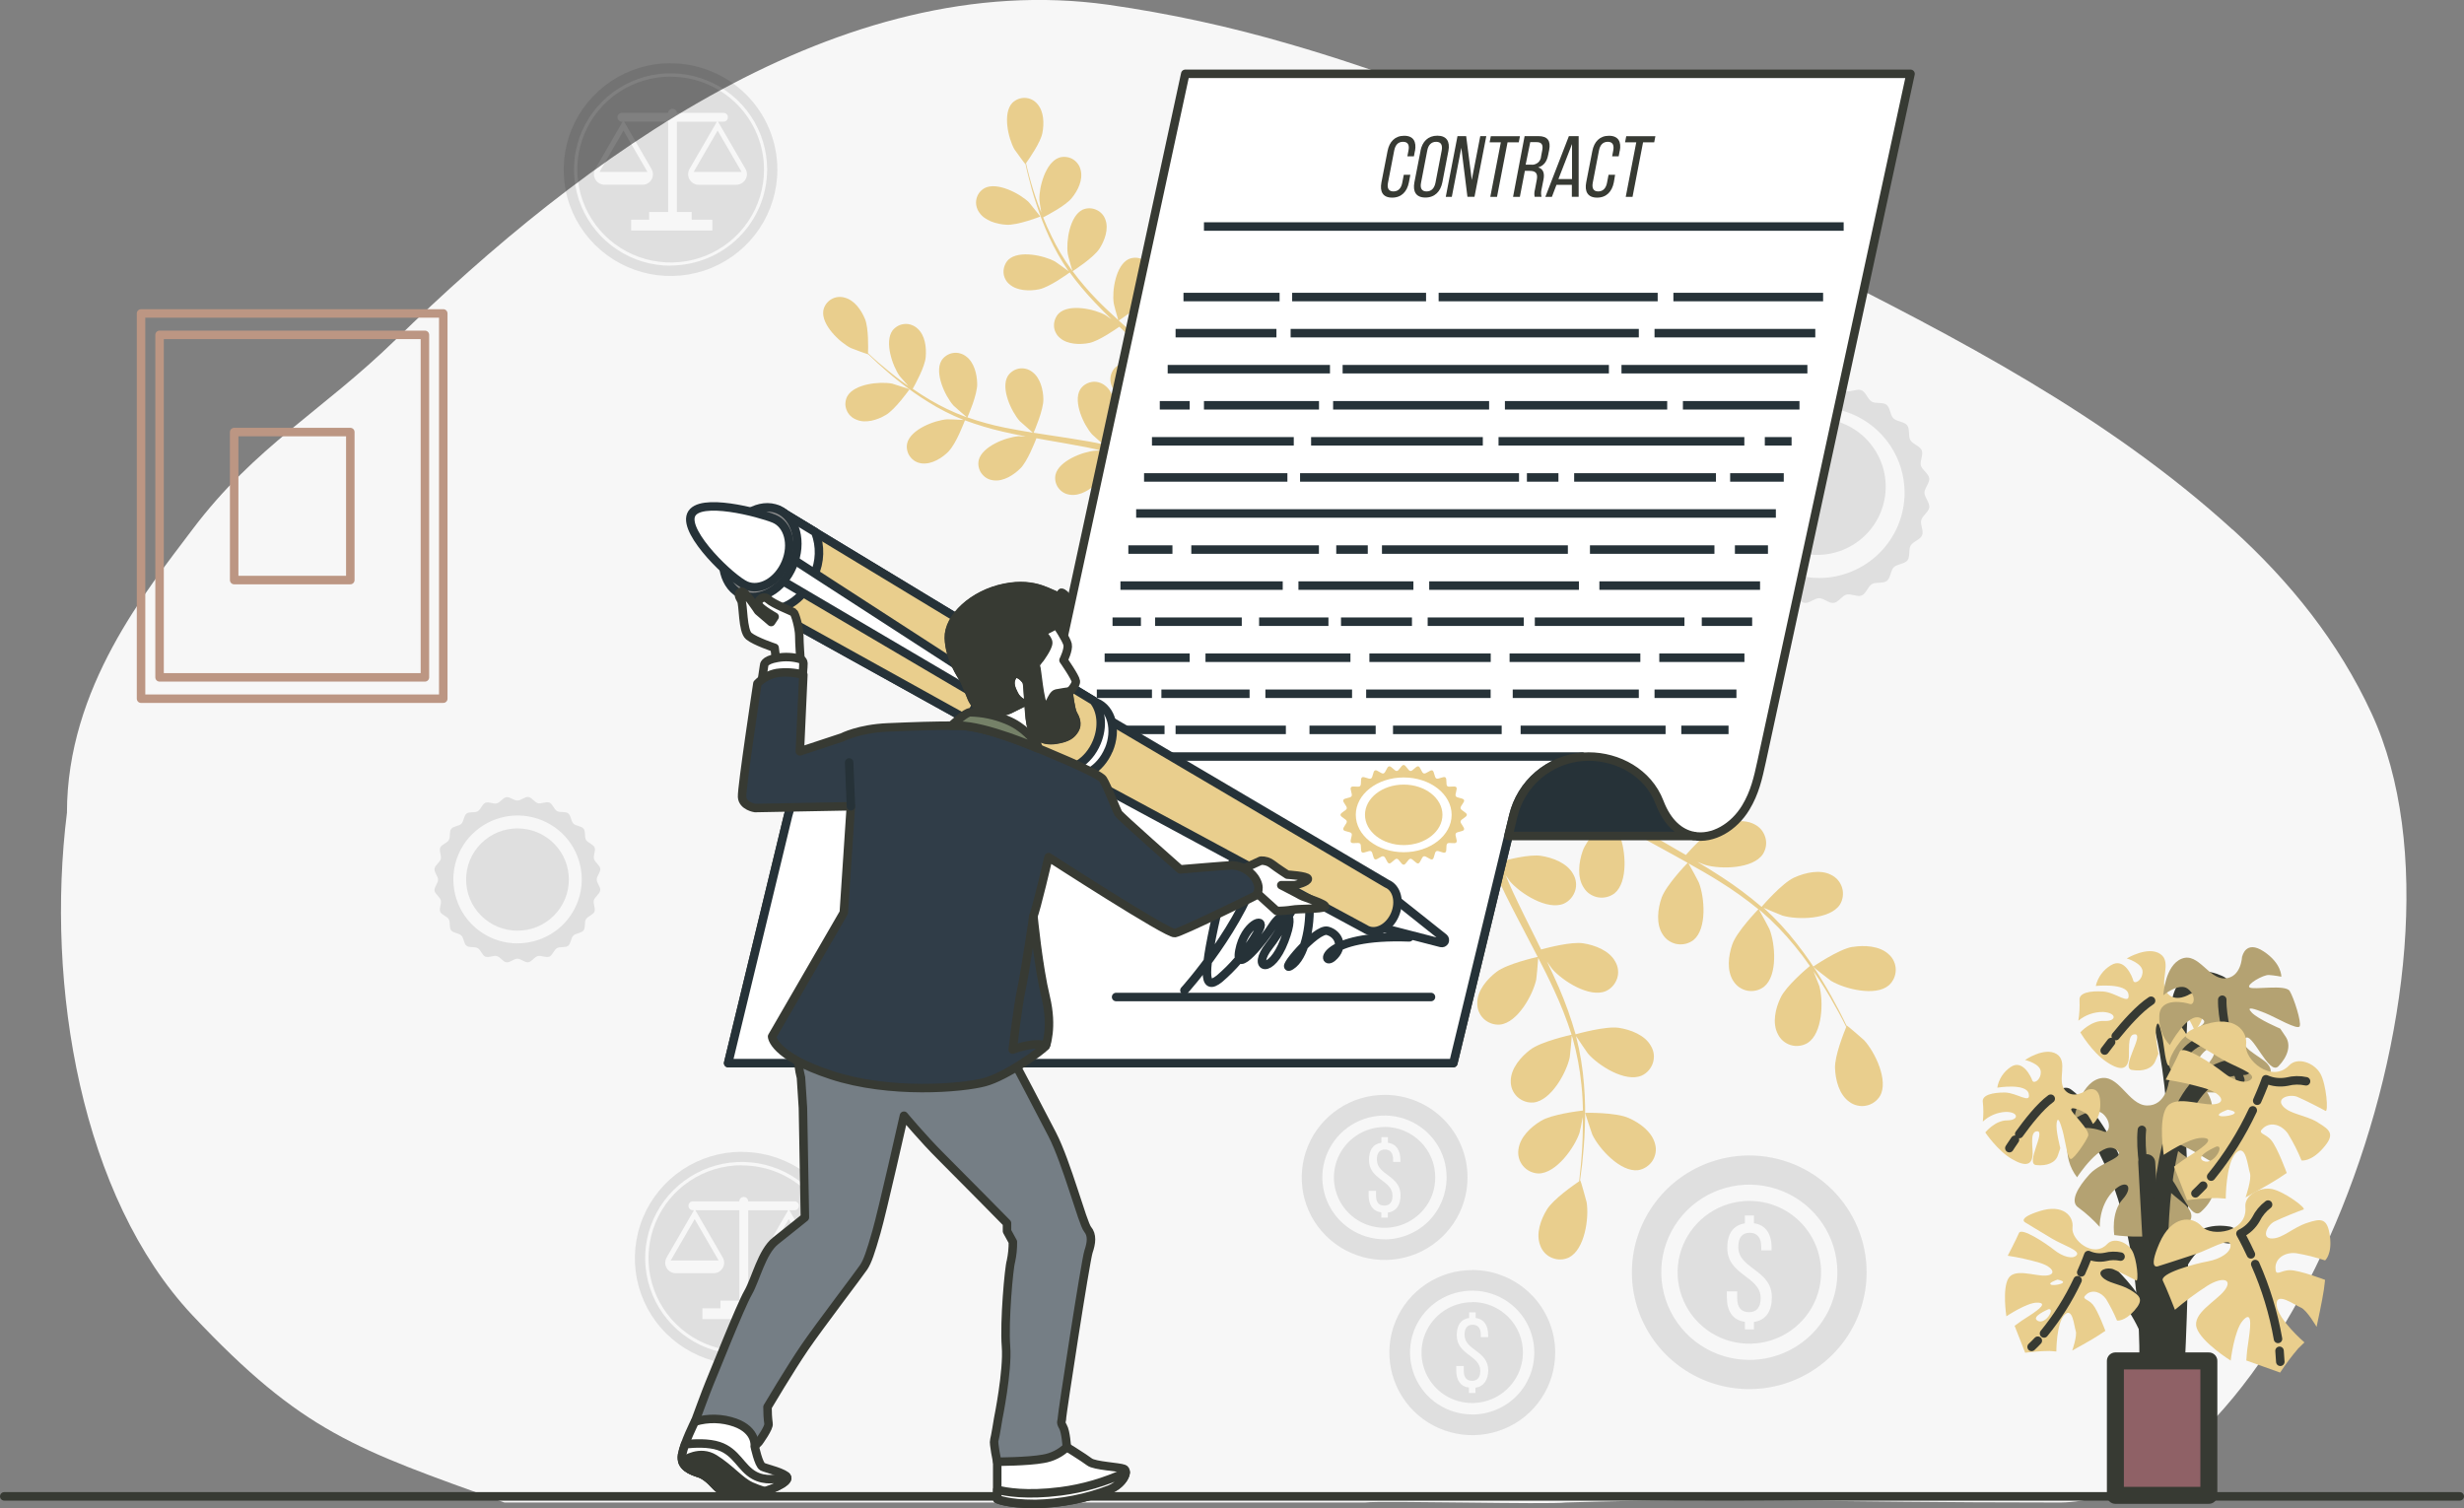 <svg xmlns="http://www.w3.org/2000/svg" id="Layer_1" viewBox="0 0 290 177.5"><rect x="0" y="0" width="290" height="177.5" fill="#808080" stroke="none"/><defs><style>.cls-1,.cls-2,.cls-3,.cls-4,.cls-5,.cls-6,.cls-7,.cls-8,.cls-9,.cls-10,.cls-11,.cls-12,.cls-13,.cls-14{stroke-linecap:round;stroke-linejoin:round;}.cls-1,.cls-3,.cls-4,.cls-7,.cls-8,.cls-10,.cls-12,.cls-13,.cls-14{stroke:#373a33;}.cls-1,.cls-15,.cls-5{fill:#fff;}.cls-16{fill:#b4a272;}.cls-16,.cls-17,.cls-18,.cls-19,.cls-15,.cls-20,.cls-21{stroke-width:0px;}.cls-17{fill:#f7f7f7;}.cls-2,.cls-19{fill:#e9ce8d;}.cls-2,.cls-5,.cls-22,.cls-9,.cls-11{stroke:#263238;}.cls-3{fill:#8f6166;}.cls-3,.cls-8{stroke-width:2px;}.cls-4{fill:#758168;}.cls-6{stroke:#bc9683;}.cls-6,.cls-7,.cls-22,.cls-8,.cls-9{fill:none;}.cls-20,.cls-12{fill:#373a33;}.cls-22{stroke-miterlimit:10;}.cls-10{fill:#263238;}.cls-23,.cls-21{opacity:.1;}.cls-11{fill:#8c8c8c;}.cls-13{fill:#303d48;}.cls-14{fill:#757e85;}.cls-21{isolation:isolate;}</style></defs><path class="cls-17" d="m262.75,62.32c-14.75-13.42-32.4-22.54-49.89-31.34-19.6-9.87-40.09-19.72-61.08-25.79-7-2.05-14.13-3.6-21.33-4.63-31.66-4.43-61.95,18.01-83.87,39.4-8.76,8.53-16.52,12.52-23.93,22.35-5.4,7.19-14.77,18.6-14.77,33.34-2.55,20.47,1.71,45.24,14.77,59.15,12.99,13.8,19.21,15.74,36.71,22.03h101.32c1.88-.24,21.71.26,23.59,0,20.62-.62,30.04,0,57.63,0,26.05.61,51.47-62,37.23-92.85-3.89-8.44-9.61-15.53-16.37-21.67Z"></path><path class="cls-6" d="m52.17,36.89H16.6v45.34h35.57v-45.34Z"></path><path class="cls-6" d="m50.01,39.41h-31.23v40.31h31.23v-40.31Z"></path><path class="cls-6" d="m41.23,50.85h-13.67v17.42h13.67v-17.42Z"></path><path class="cls-8" d="m261.3,115.86s-4.5-2.5-4.83,3.16c-.33,5.66-1.17,42.48-1.17,42.48"></path><path class="cls-8" d="m254.12,119.53s3.66,8.16,2,41.48"></path><path class="cls-19" d="m257.74,117s-1.72,1.1-2.7-.16c-.98-1.26.66-3.58-.78-4.56-1.45-.99-3.95.52-3.95.52,0,0,1.92.56,1.86,1.61-.06,1.05-.99,1.46-1.1.99-.11-.47-1.04-2.77-2.61-1.81-.45.27-.84.62-1.15,1.04-.31.42-.53.9-.65,1.41,0,0,3.64-.39,3.85.98.22,1.37-1.49-.24-2.99-.33-1.5-.09-2.87.13-2.77,1.04.03.8-.01,1.61-.14,2.4.82-.68,1.86-1.05,2.93-1.03,1.65.1,1.59,1.14.09,1.06-1.5-.09-2.79,1.34-2.79,1.34,0,0,1.37,2.34,3.11,3.49,1.74,1.16,2.36.73,2.56-.15.2-.88-.26-3.18.79-3.11,1.05.06-1.74,3.96-.4,4.19,1.34.23,2.42-.16,2.77-1.04l.37-.88s-.47-2.28-.26-3.18c.21-.89.45.03.69,1.1.24,1.07.39,3.64.85,3.51.46-.12,1.93-1.99,2.27-2.73.34-.73-1.93-2.97-1.91-3.42.02-.45,1.78.41,2.06.87.2.36.38.72.54,1.1,0,0,1.1-.69,1.07-2.8-.03-2.11-1.6-1.46-1.6-1.46Z"></path><path class="cls-7" d="m249.01,121.94c1.12-1.39,2.77-3.26,4.16-4.16"></path><path class="cls-7" d="m247.71,123.64s.29-.4.76-1"></path><path class="cls-16" d="m263.88,112.56s-.07,2.47-2,2.59c-1.93.12-3.13-3.1-5.1-2.32-1.98.77-2.17,4.3-2.17,4.3,0,0,1.87-1.54,2.88-.76,1.01.78.78,1.98.23,1.79-.54-.19-3.48-.85-3.58,1.37-.04.63.05,1.26.26,1.86.21.6.54,1.14.97,1.61,0,0,2.09-3.9,3.61-3.19,1.52.71-1.26,1.33-2.37,2.77-1.11,1.44-1.83,2.96-.85,3.48.83.51,1.6,1.11,2.31,1.78,0,0-.26-2.04.96-3.62,1.22-1.58,2.23-.81,1.12.63-1.11,1.44-.56,3.7-.56,3.7,0,0,3.27.23,5.62-.73,2.34-.96,2.36-1.86,1.6-2.68-.75-.81-3.36-1.9-2.58-2.91.78-1.01,2.78,4.44,3.93,3.26,1.15-1.19,1.49-2.53.85-3.48l-.64-.95s-2.61-1.1-3.36-1.9c-.75-.8.33-.43,1.57.06,1.23.49,3.9,2.09,4.09,1.55.19-.54-.68-3.29-1.18-4.13-.5-.83-4.3-.1-4.73-.43s1.62-1.51,2.28-1.46c.65.04,1.46.2,1.46.2,0,0,.06-1.56-2.07-2.97-2.13-1.41-2.53.59-2.53.59Z"></path><path class="cls-7" d="m262.88,124.66c-.62-2.07-1.38-5-1.33-7"></path><path class="cls-7" d="m263.68,127.11s-.2-.56-.49-1.44"></path><path class="cls-7" d="m261.39,121.44s-3.11,1.05-4.11,2.35"></path><path class="cls-8" d="m243.14,129.02s9.83,6.5,9.66,31.65"></path><path class="cls-16" d="m255.26,127.3s-.31,2.85-2.56,2.81c-2.25-.04-3.32-3.87-5.67-3.16-2.35.71-2.91,4.76-2.91,4.76,0,0,2.31-1.6,3.4-.61,1.09.99.71,2.35.1,2.08-.61-.27-3.94-1.3-4.26,1.25-.11.73-.06,1.47.13,2.18.19.71.52,1.37.97,1.95,0,0,2.78-4.31,4.47-3.34,1.69.96-1.57,1.42-2.99,2.97-1.42,1.56-2.38,3.25-1.31,3.94.91.67,1.74,1.43,2.5,2.27,0,0-.11-2.38,1.47-4.09,1.58-1.71,2.65-.73,1.23.83-1.42,1.57-.99,4.22-.99,4.22,0,0,3.76.57,6.55-.31,2.79-.88,2.89-1.92,2.1-2.93-.79-1-3.7-2.51-2.7-3.6.99-1.09,2.79,5.39,4.22,4.13s1.95-2.78,1.3-3.94l-.68-1.16s-2.9-1.5-3.7-2.51c-.79-1.01.43-.47,1.8.21,1.38.68,4.31,2.78,4.58,2.17.27-.61-.48-3.85-.96-4.87-.48-1.02-4.95-.51-5.42-.94-.47-.43,2.02-1.59,2.77-1.46.56.09,1.11.21,1.66.37,0,0,.21-1.8-2.11-3.63-2.32-1.83-2.96.43-2.96.43Z"></path><path class="cls-7" d="m252.97,141.18c-.53-2.44-1.12-5.9-.88-8.2"></path><path class="cls-7" d="m253.67,144.08s-.18-.67-.43-1.71"></path><path class="cls-8" d="m246.97,148.84s6.33,4.83,7,11.99l-1.31-23.99"></path><path class="cls-8" d="m262.3,145.35c-8.33-1.5-8.33,15.49-8.33,15.49"></path><path class="cls-8" d="m254.97,160.67s-4.83-35.15,9.15-35.15"></path><path class="cls-19" d="m259.13,144.33c-1.14-1.28-3.56-1.28-4.98,1.99-1.42,3.27-.14,2.7-.14,2.7,0,0,2.7-.85,4.39-1.42,1.69-.57,3.98-1.99,4.12-1.13.14.86-1.14,1.71-2.7,1.99-1.57.28-5.69,1.42-5.26,2.28.43.86,1.42,3.41,1.42,3.41,1.22-1.03,2.5-1.98,3.84-2.84,1.85-1.14,2.99-.71,1.99.57-.99,1.28-3.84,2.7-3.27,4.41.57,1.7,4,3.84,4,3.84,0,0,.42-3.56,1.42-4.7,1-1.14,1,.14.71,2.13-.14.85-.24,1.7-.29,2.56l3.98,1.42c.65-.99,1.36-1.94,2.13-2.84l.73-.71s-3.13-2.7-3.27-4.39c-.14-1.69,2.13,0,2.85.29.71.29,1.85,2.27,1.85,2.27,0,0,.71-3.27.86-4.39l.14-1.14s-2.99-1.14-4.13-1.14-1.71.85-1.71-.29,1.14-1.85,2.42-1.71c1.16.19,2.3.48,3.42.85,0,0,.85-.71.57-2.85-.29-2.13-1-2.13-2.7-1.56-1.71.57-2.85,1.83-4.13,1.83s-.57-1.56.29-1.99c.85-.43,2.99-1.28,3.42-1.42.43-.14-2.28-2.13-3.7-2.41-1.42-.28-3.27.73-3.13,2.13.27,2.97-4,3.56-5.14,2.26Z"></path><path class="cls-7" d="m268.29,158.98c.04.43.07.86.09,1.29"></path><path class="cls-7" d="m265.43,148.77c1.25,2.82,2.15,5.78,2.68,8.81"></path><path class="cls-7" d="m264.92,147.63c-.7-1.51-1.23-2.44-1.23-2.44.77-.37,1.41-.97,1.83-1.71.33-.67.82-1.26,1.42-1.71"></path><path class="cls-19" d="m272.79,132.09c-1.55-.91-3.26-.94-4.1-1.9-.84-.97.81-1.46,1.69-1.1.88.37,2.93,1.42,3.31,1.65.38.23.12-3.12-.6-4.39-.72-1.27-2.68-1.99-3.66-.97-2.07,2.17-5.3-.68-5.08-2.38.22-1.7-1.37-3.52-4.76-2.45-3.39,1.07-2.13,1.66-2.13,1.66,0,0,2.42,1.48,3.97,2.4,1.55.92,4.12,1.7,3.56,2.37s-2.04.26-3.28-.73c-1.24-.99-4.8-3.36-5.17-2.48-.37.88-1.65,3.29-1.65,3.29,1.58.24,3.14.59,4.67,1.04,2.07.65,2.5,1.79.88,1.87-1.62.09-4.56-1.13-5.49.42-.93,1.55-.29,5.53-.29,5.53,0,0,2.97-2.01,4.48-2,1.51,0,.55.85-1.15,1.93-.73.45-1.44.94-2.12,1.46l1.54,3.94c1.18-.16,2.36-.24,3.55-.25l1,.07s0-4.13,1.19-5.36,1.4,1.61,1.65,2.33c.25.72-.51,2.89-.51,2.89,0,0,2.93-1.61,3.89-2.24l.96-.64s-1.1-3-1.83-3.86-1.76-.73-.9-1.46c.86-.73,2.14-.37,2.88.71.61,1,1.15,2.05,1.59,3.14,0,0,1.1.18,2.52-1.43s.94-2.13-.61-3.04Zm-13.46,4.55c-1.14-.57,1.56-1.71,1.56-1.71,1-.15-.42,2.28-1.56,1.7h0Zm1.91-5.31c-.48-.24.97-.73.97-.73,2.11.39-.48.97-.97.72h0Z"></path><path class="cls-7" d="m259.3,139.54c-.3.31-.6.62-.91.91"></path><path class="cls-7" d="m265.14,130.68c-1.31,2.79-2.95,5.41-4.9,7.8"></path><path class="cls-7" d="m265.66,129.55c.68-1.53,1.03-2.53,1.03-2.53.79.35,1.66.44,2.5.28.73-.19,1.49-.2,2.22-.04"></path><path class="cls-19" d="m250.68,151.79c-1.24-.73-2.62-.75-3.29-1.53-.67-.78.65-1.17,1.36-.87.71.3,2.35,1.14,2.67,1.32.32.18.1-2.51-.48-3.52-.58-1.01-2.16-1.61-2.93-.78-1.67,1.75-4.26-.54-4.09-1.91.18-1.37-1.1-2.83-3.84-1.97-2.74.86-1.72,1.34-1.72,1.34,0,0,1.94,1.19,3.19,1.93,1.25.74,3.29,1.37,2.87,1.91-.43.54-1.64.21-2.64-.59-1-.8-3.87-2.71-4.16-2-.3.71-1.32,2.67-1.32,2.67,1.27.19,2.52.47,3.76.83,1.67.52,2.01,1.44.7,1.51-1.3.07-3.66-.91-4.39.34-.73,1.24-.23,4.45-.23,4.45,0,0,2.39-1.61,3.6-1.61,1.21,0,.44.68-.92,1.56-.59.36-1.16.75-1.71,1.17l1.24,3.17c.95-.13,1.9-.2,2.86-.21l.81.06s0-3.33.96-4.31c.96-.98,1.12,1.29,1.32,1.88.2.58-.41,2.32-.41,2.32,0,0,2.36-1.29,3.13-1.81l.77-.51s-.89-2.41-1.49-3.11c-.6-.69-1.42-.59-.73-1.19.69-.6,1.72-.28,2.31.57.49.81.92,1.65,1.28,2.52,0,0,.88.14,2.03-1.16,1.15-1.3.73-1.73-.51-2.47Zm-10.84,3.66c-.92-.46,1.26-1.37,1.26-1.37.8-.11-.34,1.83-1.26,1.38h0Zm1.54-4.27c-.39-.19.78-.58.78-.58,1.7.33-.39.79-.78.59h0Z"></path><path class="cls-7" d="m239.84,157.79c-.24.25-.48.5-.73.73"></path><path class="cls-7" d="m244.52,150.67c-1.05,2.24-2.38,4.35-3.95,6.27"></path><path class="cls-7" d="m244.95,149.75c.55-1.23.83-2.04.83-2.04.63.28,1.34.36,2.01.22.59-.15,1.2-.16,1.79-.04"></path><path class="cls-19" d="m245.6,128.31s-1.57,1.14-2.56,0c-1-1.14.43-3.41-1-4.27-1.43-.85-3.7.71-3.7.71,0,0,1.85.43,1.85,1.42s-.85,1.42-1,.99c-.14-.42-1.14-2.56-2.56-1.57-.41.28-.76.63-1.03,1.05-.27.42-.45.88-.53,1.37,0,0,3.41-.57,3.7.71.29,1.28-1.42-.14-2.84-.14s-2.71.29-2.56,1.14c.08.76.08,1.52,0,2.28.74-.69,1.7-1.09,2.71-1.14,1.56,0,1.56,1,.14,1s-2.56,1.42-2.56,1.42c0,0,1.42,2.13,3.13,3.13,1.71,1,2.28.57,2.42-.28.14-.86-.43-2.99.57-2.99s-1.42,3.84-.14,3.98,2.28-.28,2.56-1.14l.29-.85s-.57-2.13-.43-2.99c.14-.85.43,0,.71.99.28,1,.57,3.41,1,3.27.42-.14,1.71-1.99,1.99-2.7.29-.71-1.99-2.7-1.99-3.13s1.71.28,1.99.71c.21.32.4.65.57,1,0,0,1-.71.85-2.7-.14-1.99-1.56-1.28-1.56-1.28Z"></path><path class="cls-7" d="m237.65,133.47c.99-1.37,2.44-3.24,3.71-4.16"></path><path class="cls-7" d="m236.49,135.13s.25-.4.66-.99"></path><path class="cls-3" d="m259.97,160.17h-11v15.82h11v-15.82Z"></path><path class="cls-7" d="m.5,176.11h289"></path><path class="cls-19" d="m218.01,111.44c-1.61.27-4.63,2.34-4.63,2.34s1.97,1.57,2.11,1.65c1.59.96,5.24,1.89,6.82.53.26-.23.46-.52.6-.83.14-.32.21-.66.21-1,0-.35-.08-.69-.22-1-.14-.31-.35-.59-.61-.82-1.07-1-2.89-1.09-4.26-.86Z"></path><path class="cls-19" d="m211.15,103.29c-1.42.66-3.64,3.23-3.82,3.44-1.47-1.26-3.03-2.43-4.66-3.49-.95-.62-1.92-1.22-2.9-1.81.49.2.93.38.99.38,1.79.51,5.56.45,6.72-1.28.18-.29.31-.62.36-.96.05-.34.03-.69-.07-1.02-.1-.33-.26-.64-.48-.91-.22-.26-.5-.48-.81-.63-1.3-.69-3.07-.29-4.34.29-1.27.58-3.22,2.75-3.72,3.32-.38-.22-.77-.45-1.15-.66-1.82-1.06-3.65-2.1-5.41-3.18-.62-.38-1.22-.76-1.82-1.17.43.18.8.32.86.34,1.79.51,5.56.45,6.71-1.28.18-.29.31-.62.36-.96.05-.34.03-.69-.07-1.02-.1-.33-.26-.64-.48-.91-.22-.26-.5-.48-.81-.63-1.3-.69-3.07-.29-4.33.29-1.26.58-3.03,2.54-3.63,3.22-.6-.42-1.2-.84-1.76-1.28-.38-.31-.77-.57-1.12-.91l-1.09-.94c-.67-.63-1.36-1.27-2-1.91-.45-.43-.86-.85-1.28-1.28.61.38,1.83,1.12,1.94,1.16,1.69.76,5.42,1.28,6.83-.25.23-.26.4-.57.5-.9.1-.33.13-.68.09-1.02-.04-.34-.16-.67-.34-.97-.18-.3-.42-.55-.71-.75-1.18-.88-2.99-.76-4.33-.38-1.47.42-3.96,2.53-4.27,2.8-.69-.7-1.36-1.39-1.98-2.05-1.37-1.46-2.56-2.78-3.55-3.93l-1.15.76c1.05,1.15,2.32,2.53,3.8,4.03.7.71,1.46,1.47,2.26,2.23-.61.86-1.16,1.75-1.65,2.67-1.53-.38-4.56-.02-4.95.03-.19-.97-.38-1.91-.52-2.8-.32-1.86-.56-3.54-.77-4.98l-1.24.81c.21,1.31.46,2.78.77,4.4.19.98.41,2.03.65,3.1-.38.15-3.42,1.35-4.49,2.45-.97.99-1.92,2.53-1.7,3.98.04.34.15.67.33.97.18.3.42.55.7.75.28.2.61.33.95.4.34.07.69.06,1.03-.02,2.02-.52,3.32-4.04,3.42-5.89,0-.11-.06-1.3-.12-2.05.1.44.19.86.3,1.31.21.89.44,1.77.69,2.72.13.45.27.91.41,1.37.14.46.32.94.48,1.41.38,1.09.84,2.17,1.32,3.25-.77.18-3.55.87-4.66,1.71-1.12.84-2.3,2.21-2.28,3.68-.01.35.05.69.18,1.01.13.32.33.61.58.85.25.24.55.42.88.54.33.12.67.16,1.02.14,2.08-.21,3.9-3.49,4.28-5.31.02-.11.15-1.45.21-2.18.29.65.58,1.29.9,1.94.92,1.86,1.92,3.72,2.88,5.58.3.57.6,1.15.89,1.71-.28.06-3.58.81-4.83,1.75-1.11.84-2.3,2.22-2.28,3.68-.01.35.05.69.18,1.01s.33.61.58.85c.25.24.55.42.88.54.33.12.67.16,1.02.14,2.08-.21,3.89-3.5,4.28-5.31.03-.14.21-2.06.23-2.55.65,1.26,1.28,2.51,1.86,3.78.8,1.71,1.49,3.47,2.07,5.27-.13.03-3.58.79-4.86,1.76-1.11.84-2.3,2.21-2.3,3.68-.01.34.05.69.18,1.01.13.32.33.61.58.85.25.24.55.42.88.54.33.12.67.16,1.02.14,2.08-.21,3.89-3.5,4.28-5.31.03-.14.23-2.21.23-2.58.03.1.08.21.11.31.51,1.81.86,3.66,1.04,5.53.11,1.04.16,2.03.18,2.99-.66.08-3.66.46-4.91,1.2-1.25.74-2.52,1.95-2.69,3.41-.05.34-.02.69.07,1.02.1.33.26.64.48.9.22.26.5.48.81.63.31.15.65.24,1,.25,2.09,0,4.26-3.06,4.84-4.81.03-.1.25-1.11.38-1.85v1.31c0,1.57-.11,3.01-.22,4.28-.07.72-.14,1.38-.21,1.99-.61.41-3.03,2.1-3.78,3.3-.75,1.21-1.34,2.88-.8,4.25.11.33.3.62.53.88.24.25.53.45.85.58.32.13.66.2,1.01.19.35,0,.69-.09,1-.24,1.86-.95,2.37-4.66,2.07-6.49-.03-.16-.71-2.59-.74-2.57l-.04.02c.08-.58.17-1.21.25-1.91.13-1.28.27-2.72.32-4.29.07-1.7.04-3.4-.1-5.1-.14-1.9-.45-3.78-.92-5.63v-.06c.33.52,1.29,1.91,1.37,2.02,1.21,1.41,4.39,3.44,6.32,2.62.32-.14.6-.35.83-.61.23-.26.4-.56.51-.89.1-.33.14-.68.1-1.02-.04-.34-.15-.67-.33-.97-.7-1.29-2.4-1.93-3.78-2.14-1.54-.23-4.83.69-5.09.76-.53-1.86-1.18-3.69-1.95-5.47-.45-1.04-.93-2.07-1.42-3.1.3.43.56.82.61.87,1.21,1.41,4.39,3.44,6.31,2.62.32-.14.6-.35.83-.61.23-.26.4-.56.51-.89s.14-.68.1-1.02c-.04-.34-.15-.67-.33-.97-.7-1.29-2.4-1.93-3.78-2.14-1.38-.21-4.22.53-4.94.73-.2-.38-.38-.79-.58-1.18-.94-1.88-1.88-3.75-2.75-5.62-.31-.66-.58-1.31-.86-1.97.26.38.49.71.53.76,1.21,1.41,4.39,3.44,6.32,2.62.32-.14.6-.35.83-.61.23-.26.4-.56.51-.89.11-.33.14-.68.1-1.02-.04-.34-.15-.67-.33-.97-.7-1.29-2.4-1.93-3.78-2.14-1.38-.21-3.93.45-4.81.69-.26-.68-.53-1.37-.77-2.04-.14-.46-.32-.9-.44-1.37-.12-.47-.25-.93-.38-1.39-.21-.89-.43-1.8-.61-2.67-.13-.6-.24-1.18-.36-1.77.29.66.9,1.94.97,2.04.92,1.35,2.17,2.45,3.63,3.19.09.16.2.3.33.44.22.26.5.48.82.63.31.15.65.23,1,.24.35,0,.69-.05,1.01-.19.32-.13.61-.33.85-.58,1.39-1.55.53-5.19-.41-6.79-.05-.1-.77-1.05-1.23-1.65.33.31.64.61.97.93.67.63,1.35,1.24,2.08,1.91l1.1.92c.37.32.79.6,1.18.91.93.69,1.92,1.35,2.91,1.99-.55.58-2.48,2.67-2.94,3.99-.46,1.31-.68,3.1.13,4.32.18.29.42.55.71.74.29.19.61.33.95.39.34.06.69.05,1.03-.03.34-.08.65-.23.93-.44,1.62-1.32,1.31-5.06.62-6.78-.04-.11-.67-1.29-1.03-1.94.6.38,1.21.76,1.83,1.12,1.8,1.05,3.65,2.06,5.5,3.07.57.31,1.12.63,1.69.94-.2.2-2.54,2.64-3.07,4.11-.46,1.31-.68,3.1.13,4.32.18.29.42.55.71.74.29.19.61.33.95.39.34.06.69.05,1.03-.03.34-.08.65-.23.93-.44,1.62-1.32,1.31-5.06.63-6.78-.05-.13-.96-1.83-1.22-2.25,1.24.69,2.46,1.39,3.64,2.13,1.6.99,3.13,2.09,4.59,3.27-.09.1-2.55,2.63-3.07,4.14-.46,1.31-.68,3.1.13,4.32.18.29.43.55.71.74.29.19.61.33.95.39.34.06.69.05,1.03-.03.34-.08.65-.24.93-.45,1.61-1.32,1.31-5.05.62-6.78-.05-.13-1.04-1.96-1.24-2.29l.26.2c1.43,1.23,2.74,2.59,3.93,4.05.66.8,1.26,1.6,1.81,2.39-.51.42-2.8,2.39-3.43,3.7-.63,1.3-1.02,3.01-.34,4.31.15.31.36.59.62.81s.57.39.9.49c.33.1.68.13,1.03.08.34-.04.67-.16.97-.34,1.75-1.14,1.86-4.88,1.37-6.67-.03-.1-.41-1.06-.69-1.75.25.36.51.73.74,1.08.86,1.32,1.57,2.57,2.19,3.7.35.64.65,1.22.92,1.77-.28.68-1.37,3.41-1.32,4.83.05,1.42.49,3.14,1.69,3.98.28.21.59.36.93.43.34.08.69.09,1.03.02.34-.06.66-.2.95-.4.28-.2.52-.45.7-.75,1.03-1.81-.61-5.18-1.87-6.55-.11-.12-2.03-1.77-2.04-1.73l-.02.04c-.25-.53-.53-1.1-.85-1.72-.6-1.15-1.28-2.41-2.11-3.75-.88-1.46-1.85-2.86-2.9-4.2-1.17-1.51-2.47-2.92-3.88-4.2l-.05-.04c.56.25,2.14.9,2.26.94,1.79.51,5.56.45,6.72-1.28.18-.29.31-.62.35-.96.05-.34.03-.69-.07-1.02-.09-.33-.26-.64-.48-.91-.22-.26-.5-.48-.81-.63-1.29-.68-3.06-.27-4.32.3Z"></path><path class="cls-19" d="m186.56,130.98s.77,2.39.84,2.54c.79,1.68,3.32,4.45,5.39,4.2.34-.05.67-.18.96-.37.29-.19.54-.43.73-.72.19-.29.31-.61.37-.95.06-.34.04-.69-.05-1.02-.34-1.43-1.8-2.5-3.07-3.06-1.5-.71-5.16-.63-5.16-.63Z"></path><path class="cls-19" d="m104.21,48.87c1.15-.65,2.84-3.06,2.84-3.06,0,0-1.92-.64-2.05-.66-1.47-.28-4.47.03-5.28,1.49-.13.25-.2.52-.22.79s.03.55.13.81c.1.26.25.49.45.69.2.2.43.35.69.45,1.09.49,2.48.05,3.45-.52Z"></path><path class="cls-19" d="m111.65,53.11c.89-.89,1.84-3.44,1.92-3.64,1.46.54,2.96.99,4.48,1.34.89.21,1.79.38,2.69.56-.42,0-.8-.03-.85-.03-1.49.11-4.31,1.2-4.7,2.82-.06.27-.06.55,0,.82.06.27.17.53.34.75.16.22.37.41.61.55.24.14.51.22.79.25,1.17.16,2.39-.63,3.18-1.42.79-.79,1.65-2.96,1.87-3.53l1.04.19c1.67.29,3.33.57,4.96.89.57.11,1.13.25,1.69.38-.38,0-.69-.02-.74,0-1.49.11-4.31,1.2-4.7,2.82-.06.27-.06.55,0,.82.06.27.17.53.34.75.16.22.37.41.61.55.24.14.51.22.79.25,1.17.16,2.39-.63,3.19-1.42.79-.79,1.57-2.75,1.83-3.44.57.15,1.15.3,1.69.48.38.13.73.22,1.1.38l1.08.41c.68.29,1.38.58,2.03.87.46.2.89.38,1.32.6-.57-.12-1.68-.33-1.78-.34-1.49-.11-4.44.54-5.08,2.08-.1.26-.14.54-.12.81.02.28.09.55.22.79.13.25.31.46.53.63.22.17.47.3.74.37,1.15.34,2.46-.26,3.36-.92.99-.73,2.27-3.01,2.43-3.29.72.34,1.41.67,2.06,1,1.44.71,2.69,1.39,3.76,1.97l.66-.88c-1.11-.58-2.45-1.26-3.99-1.98-.73-.34-1.51-.7-2.32-1.05.22-.81.38-1.64.5-2.47,1.26-.14,3.45-1.25,3.72-1.39.41.67.81,1.33,1.15,1.96.77,1.31,1.41,2.51,1.96,3.54l.71-.95c-.52-.93-1.12-1.97-1.81-3.1-.41-.68-.87-1.41-1.35-2.15.24-.21,2.19-1.97,2.69-3.09.45-1.02.74-2.44.17-3.47-.13-.25-.3-.47-.52-.64-.22-.18-.47-.3-.74-.38-.27-.07-.55-.09-.83-.04-.27.04-.54.14-.77.3-1.37.95-1.37,3.96-.93,5.38.02.08.41.96.66,1.53-.2-.3-.38-.6-.59-.9-.38-.61-.83-1.21-1.27-1.86l-.69-.92c-.22-.31-.5-.61-.77-.93-.6-.71-1.24-1.4-1.92-2.08.54-.35,2.43-1.63,3.03-2.58.6-.94,1.1-2.29.69-3.4-.09-.26-.23-.5-.42-.71-.19-.2-.42-.37-.67-.48-.25-.11-.53-.17-.81-.16-.28,0-.55.06-.81.18-1.5.74-1.95,3.71-1.74,5.18,0,.09.29,1.15.45,1.7-.4-.4-.8-.81-1.22-1.21-1.21-1.15-2.48-2.29-3.73-3.4l-1.15-1.04c.19-.12,2.47-1.6,3.15-2.65.6-.94,1.1-2.29.69-3.4-.09-.26-.23-.5-.42-.7-.19-.2-.41-.36-.67-.47-.25-.11-.53-.17-.8-.17-.28,0-.55.06-.8.17-1.5.74-1.96,3.71-1.74,5.18,0,.11.41,1.6.53,1.98-.84-.76-1.67-1.53-2.45-2.33-1.05-1.07-2.02-2.21-2.92-3.41.09-.06,2.48-1.59,3.17-2.67.6-.94,1.1-2.29.69-3.4-.09-.26-.23-.5-.42-.7-.19-.2-.41-.36-.67-.47-.25-.11-.53-.17-.8-.17-.28,0-.55.06-.8.17-1.51.74-1.95,3.71-1.74,5.18,0,.11.44,1.72.55,2.01-.05-.07-.12-.13-.17-.21-.88-1.22-1.65-2.52-2.3-3.88-.38-.76-.69-1.48-.98-2.2.47-.24,2.62-1.36,3.36-2.26s1.35-2.16,1.06-3.3c-.06-.27-.17-.53-.34-.75-.16-.22-.37-.41-.61-.55-.24-.14-.51-.22-.79-.25-.28-.03-.56,0-.82.09-1.58.57-2.35,3.47-2.3,4.96,0,.08.12.9.22,1.49-.13-.33-.26-.66-.38-.98-.43-1.19-.77-2.29-1.03-3.28-.15-.56-.28-1.07-.38-1.55.34-.48,1.7-2.41,1.92-3.53.22-1.12.2-2.54-.59-3.44-.18-.21-.4-.39-.65-.51-.25-.12-.52-.19-.8-.2-.28-.01-.56.04-.81.14-.26.1-.49.26-.69.45-1.15,1.23-.48,4.16.25,5.46.07.11,1.26,1.75,1.28,1.73l.02-.03c.1.47.21.96.35,1.5.25,1,.55,2.12.96,3.32.42,1.3.92,2.58,1.49,3.82.64,1.39,1.39,2.72,2.26,3.98l.03.04c-.38-.3-1.5-1.09-1.6-1.15-1.31-.72-4.26-1.36-5.48-.23-.2.19-.35.43-.45.69-.1.26-.15.53-.14.81s.08.55.21.79c.12.25.3.47.52.64.89.76,2.35.79,3.45.57,1.23-.25,3.45-1.86,3.61-1.99.92,1.26,1.92,2.45,3,3.58.62.66,1.27,1.3,1.92,1.94-.35-.24-.66-.46-.7-.49-1.31-.73-4.26-1.36-5.48-.23-.2.19-.35.43-.45.69-.1.26-.15.53-.14.81.01.28.08.55.21.79.12.25.3.47.51.64.89.76,2.35.79,3.45.57,1.1-.23,3.02-1.56,3.52-1.91l.77.73c1.23,1.15,2.46,2.29,3.64,3.47.42.41.81.83,1.21,1.24-.31-.22-.57-.4-.61-.42-1.3-.73-4.26-1.36-5.48-.23-.2.19-.35.43-.45.69-.1.26-.15.53-.13.81s.08.55.21.79c.12.25.3.47.52.64.89.76,2.34.79,3.45.57,1.11-.23,2.83-1.43,3.43-1.85.38.44.77.88,1.15,1.33.24.31.49.59.71.91l.67.94c.41.61.83,1.24,1.21,1.84.27.42.52.82.77,1.23-.41-.41-1.22-1.2-1.3-1.26-1.07-.76-2.32-1.24-3.63-1.39-.12-.09-.25-.17-.38-.24-.24-.14-.51-.22-.79-.24-.28-.03-.56,0-.82.1-.26.09-.51.23-.71.42-.2.19-.37.42-.48.67-.62,1.55,1.05,4.05,2.21,5,.07.06.88.58,1.39.9-.33-.14-.65-.29-.99-.43-.68-.29-1.36-.56-2.1-.85l-1.09-.38c-.36-.14-.77-.24-1.15-.36-.89-.26-1.82-.49-2.74-.69.25-.59,1.12-2.7,1.1-3.82-.02-1.12-.35-2.52-1.31-3.22-.22-.17-.47-.29-.74-.36-.27-.07-.55-.08-.82-.03-.27.05-.53.15-.77.31-.23.15-.43.36-.57.59-.84,1.44.43,4.17,1.42,5.27.06.07.87.79,1.32,1.17-.56-.12-1.12-.24-1.69-.34-1.65-.29-3.32-.54-4.99-.79l-1.53-.24c.09-.21,1.17-2.69,1.15-3.94-.02-1.11-.35-2.52-1.31-3.22-.22-.17-.47-.29-.74-.36-.27-.07-.55-.08-.82-.03-.27.05-.54.15-.76.31-.23.15-.43.36-.57.59-.84,1.44.43,4.17,1.42,5.28.08.08,1.24,1.11,1.54,1.36-1.12-.18-2.24-.38-3.34-.6-1.48-.3-2.94-.7-4.36-1.2.04-.1,1.19-2.67,1.15-3.96-.02-1.11-.35-2.52-1.31-3.22-.22-.17-.47-.29-.74-.36-.27-.07-.55-.08-.83-.03-.27.05-.53.15-.76.31-.23.15-.43.36-.57.59-.84,1.44.43,4.17,1.42,5.28.08.08,1.33,1.19,1.57,1.37-.08-.03-.17-.05-.25-.08-1.42-.53-2.79-1.19-4.09-1.96-.72-.42-1.39-.86-2.03-1.3.26-.46,1.44-2.58,1.53-3.73.1-1.15-.07-2.55-.94-3.34-.2-.19-.44-.34-.7-.44-.26-.1-.54-.14-.82-.12-.28.02-.55.09-.79.22-.25.13-.46.31-.64.52-1,1.34-.03,4.2.83,5.4.05.07.6.68,1.01,1.15-.29-.2-.59-.41-.86-.61-1.02-.76-1.9-1.5-2.69-2.17-.44-.38-.83-.74-1.19-1.08.02-.58.08-2.94-.35-4-.43-1.06-1.24-2.23-2.39-2.53-.27-.08-.55-.1-.82-.07-.28.03-.54.13-.78.27-.24.14-.44.34-.6.56s-.27.49-.32.76c-.27,1.65,1.92,3.74,3.24,4.41.12.06,2.02.76,2.02.74v-.03c.34.33.71.68,1.12,1.06.77.69,1.63,1.46,2.64,2.24,1.07.85,2.19,1.64,3.36,2.36,1.3.81,2.67,1.51,4.1,2.08l.05.02c-.49-.04-1.86-.09-1.96-.08-1.49.11-4.31,1.2-4.7,2.82-.06.27-.06.55,0,.82.06.27.17.53.34.75.16.22.37.41.61.55.24.14.51.22.79.25,1.17.13,2.41-.66,3.18-1.45Z"></path><path class="cls-19" d="m122.44,25.48s-1.25-1.58-1.34-1.67c-1.07-1.04-3.75-2.44-5.22-1.67-.24.14-.46.32-.62.54-.17.22-.28.48-.34.75-.06.27-.06.55,0,.82.06.27.17.53.33.75.65.98,2.05,1.38,3.17,1.45,1.32.1,4.04-.97,4.04-.97Z"></path><g class="cls-23"><path class="cls-18" d="m70.65,104.79c.05-.41-.42-.86-.42-1.28s.48-.87.42-1.28-.63-.73-.74-1.15c-.11-.42.23-.96.07-1.34-.16-.38-.79-.54-1.01-.89-.21-.36-.02-.99-.28-1.31-.25-.33-.91-.31-1.2-.61-.3-.29-.28-.94-.61-1.2-.33-.26-.96-.07-1.32-.27-.36-.21-.51-.84-.9-1-.39-.16-.94.18-1.35.07-.41-.11-.71-.68-1.13-.73-.42-.05-.86.42-1.28.42s-.87-.45-1.29-.4c-.42.05-.73.63-1.13.73-.4.11-.97-.23-1.35-.07-.38.16-.54.79-.9,1-.36.21-.99.02-1.32.27-.33.25-.31.91-.61,1.2-.3.29-.95.28-1.2.61-.25.33-.07.95-.28,1.31-.21.36-.84.51-1.01.89-.16.39.18.94.07,1.34-.11.4-.68.71-.74,1.15-.06.44.42.86.42,1.28s-.47.87-.42,1.28c.05.41.63.73.74,1.15.11.42-.23.96-.07,1.34.16.38.8.53,1.01.89.21.36.02.99.28,1.31s.91.31,1.2.61c.3.29.28.94.61,1.2.33.26.96.07,1.32.28.36.21.51.84.9,1,.39.16.94-.18,1.35-.07.41.11.71.68,1.13.73.42.06.86-.42,1.28-.42s.87.47,1.28.42c.41-.05.73-.63,1.13-.73.4-.11.96.23,1.35.07.38-.16.54-.79.9-1,.36-.21.99-.02,1.32-.28.33-.26.31-.9.61-1.2.3-.29.95-.28,1.2-.61.25-.33.07-.95.28-1.31.21-.36.84-.51,1-.89.16-.39-.18-.94-.07-1.34.11-.4.69-.74.75-1.16Zm-9.74,6.24c-1.49,0-2.96-.44-4.2-1.27-1.24-.83-2.21-2-2.78-3.38s-.72-2.89-.43-4.35c.29-1.46,1.01-2.8,2.07-3.85,1.06-1.05,2.4-1.77,3.87-2.06,1.47-.29,2.98-.14,4.37.43,1.38.57,2.56,1.53,3.39,2.77.83,1.24,1.27,2.69,1.27,4.18,0,2-.8,3.91-2.21,5.32-1.42,1.41-3.34,2.2-5.34,2.2Z"></path><path class="cls-18" d="m65.18,107.77c2.36-2.35,2.36-6.16,0-8.51-2.36-2.35-6.19-2.35-8.55,0-2.36,2.35-2.36,6.16,0,8.51,2.36,2.35,6.19,2.35,8.55,0Z"></path></g><g class="cls-23"><path class="cls-18" d="m227.06,59.69c.07-.54-.56-1.15-.56-1.7s.63-1.15.56-1.7c-.07-.56-.84-.97-.98-1.5-.14-.53.31-1.28.1-1.79-.21-.51-1.06-.72-1.34-1.2-.28-.48-.03-1.31-.38-1.75-.35-.44-1.21-.42-1.61-.81-.4-.39-.38-1.26-.81-1.6-.43-.34-1.28-.09-1.76-.38-.48-.29-.68-1.12-1.2-1.33-.52-.21-1.26.24-1.8.1-.54-.15-.95-.91-1.51-.98-.56-.07-1.15.56-1.71.56s-1.15-.63-1.71-.56c-.56.07-.97.84-1.51.98s-1.29-.31-1.8-.1c-.51.21-.72,1.06-1.2,1.34-.48.28-1.32.03-1.76.38-.44.35-.4,1.2-.78,1.61-.38.4-1.27.38-1.6.81-.34.43-.09,1.27-.38,1.75-.29.48-1.13.68-1.34,1.2-.21.52.25,1.25.1,1.79-.15.54-.91.94-.98,1.5-.07.56.56,1.15.56,1.7s-.63,1.15-.56,1.7c.07.56.84.97.98,1.5.14.53-.31,1.28-.1,1.79.21.51,1.06.71,1.34,1.2.28.48.04,1.31.38,1.75.35.44,1.21.42,1.6.81.39.39.38,1.26.81,1.6.43.34,1.28.09,1.77.38.49.29.68,1.12,1.2,1.34.52.21,1.26-.24,1.8-.1.54.14.95.91,1.51.98.56.07,1.15-.56,1.71-.56s1.15.63,1.71.56c.56-.07.97-.84,1.51-.98.53-.14,1.29.31,1.8.1.51-.21.72-1.06,1.2-1.34.48-.28,1.32-.03,1.76-.38.44-.35.42-1.21.81-1.6.4-.39,1.27-.38,1.61-.81.34-.43.09-1.27.38-1.75.29-.48,1.12-.68,1.34-1.2.22-.51-.24-1.25-.1-1.79.15-.54.88-.96.95-1.51Zm-13,8.33c-2,0-3.94-.59-5.6-1.69-1.66-1.1-2.95-2.67-3.71-4.5-.76-1.83-.96-3.85-.57-5.8.39-1.95,1.35-3.74,2.76-5.14,1.41-1.4,3.21-2.36,5.16-2.75,1.96-.39,3.98-.19,5.83.57,1.84.76,3.42,2.05,4.53,3.7s1.7,3.59,1.7,5.58c0,2.66-1.06,5.21-2.96,7.1-1.89,1.88-4.46,2.94-7.13,2.94Z"></path><path class="cls-18" d="m218.71,63.7c3.56-2.66,4.29-7.69,1.61-11.24-2.67-3.55-7.73-4.27-11.29-1.61-3.56,2.66-4.29,7.69-1.61,11.24,2.67,3.55,7.73,4.27,11.29,1.61Z"></path></g><g class="cls-23"><path class="cls-18" d="m205.89,141.34c-1.67,0-3.3.49-4.69,1.42-1.39.92-2.47,2.24-3.11,3.77-.64,1.54-.81,3.22-.48,4.85.33,1.63,1.13,3.13,2.31,4.3,1.18,1.18,2.68,1.98,4.32,2.3,1.64.32,3.33.16,4.88-.48s2.86-1.71,3.79-3.09c.93-1.38,1.42-3.01,1.42-4.67,0-2.23-.89-4.37-2.47-5.94-1.58-1.58-3.73-2.46-5.97-2.46Zm.54,14.23v.89h-1.07v-.89c-1.46-.2-2.12-1.3-2.12-2.89v-.7h1.22v.8c0,1.05.44,1.65,1.38,1.65s1.38-.6,1.38-1.65c0-2.6-3.93-2.64-3.93-5.93,0-1.6.66-2.65,2.07-2.87v-.93h1.07v.92c1.43.2,2.08,1.3,2.08,2.87v.32h-1.22v-.4c0-1.03-.42-1.67-1.36-1.67s-1.34.63-1.34,1.67c0,2.62,3.95,2.64,3.95,5.93,0,1.57-.67,2.69-2.1,2.89Z"></path><path class="cls-18" d="m205.89,135.99c-2.73,0-5.4.81-7.68,2.32-2.27,1.51-4.04,3.66-5.09,6.17-1.05,2.51-1.32,5.28-.79,7.94.53,2.67,1.85,5.12,3.78,7.04,1.93,1.92,4.39,3.23,7.07,3.76,2.68.53,5.46.26,7.98-.78,2.52-1.04,4.68-2.8,6.2-5.06,1.52-2.26,2.33-4.92,2.33-7.64,0-3.65-1.46-7.14-4.05-9.72-2.59-2.58-6.11-4.03-9.77-4.03Zm0,24.06c-2.05,0-4.05-.6-5.76-1.74-1.7-1.13-3.03-2.74-3.82-4.63-.78-1.89-.99-3.96-.59-5.96.4-2,1.39-3.84,2.84-5.28s3.29-2.42,5.3-2.82c2.01-.4,4.09-.19,5.99.59,1.89.78,3.51,2.1,4.65,3.8,1.14,1.69,1.75,3.69,1.75,5.73,0,2.74-1.09,5.36-3.03,7.29-1.94,1.93-4.58,3.02-7.33,3.02Z"></path></g><g class="cls-23"><path class="cls-18" d="m173.27,153.26c-1.18,0-2.33.35-3.31,1-.98.65-1.74,1.58-2.2,2.66-.45,1.08-.57,2.28-.34,3.43.23,1.15.8,2.21,1.63,3.04s1.9,1.4,3.05,1.62c1.16.23,2.36.11,3.45-.34,1.09-.45,2.02-1.21,2.68-2.19s1.01-2.12,1.01-3.3c0-.78-.15-1.55-.45-2.27-.3-.72-.74-1.38-1.29-1.93-.55-.55-1.21-.99-1.93-1.29-.72-.3-1.5-.45-2.28-.45Zm.38,10.05v.63h-.77v-.63c-1.03-.14-1.49-.92-1.49-2.04v-.5h.89v.57c0,.74.31,1.17.97,1.17s.97-.43.97-1.17c0-1.84-2.77-1.86-2.77-4.2,0-1.15.46-1.88,1.46-2.03v-.66h.77v.66c1.01.14,1.47.92,1.47,2.03v.23h-.87v-.28c0-.73-.3-1.18-.96-1.18s-.95.45-.95,1.18c0,1.85,2.79,1.86,2.79,4.2-.02,1.1-.5,1.89-1.51,2.04h0Z"></path><path class="cls-18" d="m173.27,149.48c-1.93,0-3.82.57-5.42,1.64-1.6,1.07-2.86,2.58-3.59,4.36-.74,1.77-.93,3.73-.55,5.61s1.31,3.62,2.67,4.97c1.36,1.36,3.1,2.28,5,2.66,1.89.38,3.85.18,5.64-.55s3.31-1.98,4.38-3.58c1.07-1.6,1.64-3.48,1.64-5.4,0-2.57-1.03-5.05-2.86-6.87s-4.31-2.85-6.9-2.85Zm0,16.99c-1.45,0-2.86-.43-4.07-1.23-1.2-.8-2.14-1.94-2.69-3.27-.55-1.33-.7-2.8-.42-4.21.28-1.41.98-2.71,2-3.73,1.02-1.02,2.33-1.71,3.75-1.99,1.42-.28,2.89-.14,4.23.41,1.34.55,2.48,1.49,3.28,2.68.8,1.2,1.23,2.61,1.23,4.05,0,.96-.18,1.91-.55,2.79-.37.89-.9,1.69-1.58,2.37-.68.68-1.49,1.22-2.38,1.58-.89.37-1.84.56-2.8.56v-.02Z"></path></g><g class="cls-23"><path class="cls-18" d="m162.96,132.64c-1.18,0-2.33.35-3.31,1-.98.65-1.74,1.58-2.2,2.66-.45,1.09-.57,2.28-.34,3.43s.8,2.21,1.63,3.04,1.9,1.4,3.05,1.62c1.16.23,2.36.11,3.45-.34,1.09-.45,2.02-1.21,2.68-2.18s1-2.12,1-3.3c0-.78-.15-1.55-.45-2.27-.3-.72-.74-1.38-1.29-1.93-.55-.55-1.21-.99-1.94-1.29-.72-.3-1.5-.45-2.28-.45Zm.38,10.05v.62h-.77v-.62c-1.03-.14-1.49-.92-1.49-2.04v-.5h.87v.57c0,.74.31,1.17.97,1.17s.97-.43.97-1.17c0-1.84-2.77-1.86-2.77-4.2,0-1.15.46-1.88,1.46-2.03v-.66h.77v.66c1.01.14,1.47.92,1.47,2.03v.23h-.86v-.28c0-.73-.3-1.18-.96-1.18s-.95.45-.95,1.18c0,1.85,2.79,1.86,2.79,4.2,0,1.11-.47,1.9-1.48,2.04Z"></path><path class="cls-18" d="m162.96,128.86c-1.93,0-3.82.57-5.42,1.64-1.6,1.07-2.86,2.58-3.59,4.36-.74,1.78-.93,3.73-.56,5.61s1.3,3.62,2.67,4.97c1.36,1.36,3.1,2.28,5,2.66s3.85.18,5.64-.55c1.78-.74,3.31-1.98,4.38-3.58,1.07-1.6,1.64-3.47,1.64-5.4,0-1.28-.25-2.54-.74-3.72-.49-1.18-1.21-2.25-2.11-3.15-.91-.9-1.98-1.62-3.16-2.1-1.18-.49-2.45-.74-3.73-.74Zm0,17c-1.45,0-2.86-.43-4.07-1.23-1.2-.8-2.14-1.94-2.7-3.27-.55-1.33-.7-2.8-.42-4.21.28-1.41.98-2.71,2-3.73,1.02-1.02,2.33-1.71,3.75-1.99,1.42-.28,2.89-.14,4.23.41,1.34.55,2.48,1.49,3.28,2.68.81,1.2,1.23,2.61,1.23,4.05,0,.96-.19,1.91-.55,2.79-.37.89-.9,1.69-1.58,2.37-.68.68-1.49,1.22-2.38,1.58-.89.37-1.84.56-2.8.56h0Z"></path></g><path class="cls-21" d="m81.64,20.23h5.64l-2.82-4.86-2.82,4.86Z"></path><path class="cls-21" d="m70.56,20.23h5.64l-2.82-4.86-2.82,4.86Z"></path><path class="cls-21" d="m78.92,9.02c-2.17,0-4.3.64-6.1,1.84-1.81,1.2-3.21,2.91-4.04,4.91-.83,2-1.05,4.19-.62,6.32.42,2.12,1.47,4.07,3.01,5.6,1.54,1.53,3.49,2.57,5.62,2.99,2.13.42,4.34.21,6.35-.62,2.01-.83,3.72-2.23,4.93-4.03,1.21-1.8,1.85-3.91,1.85-6.07,0-2.9-1.16-5.68-3.22-7.73-2.06-2.05-4.85-3.2-7.76-3.2Zm7.77,12.73h-4.46c-.22,0-.43-.06-.62-.17-.19-.11-.34-.26-.45-.45-.11-.19-.17-.4-.17-.62,0-.22.06-.43.16-.62l3.22-5.56h-4.7v10.62h1.74v.91h2.43v1.27h-9.56v-1.27h2.12v-.91h2.24v-10.64h-5.19l3.22,5.56c.11.19.17.4.18.62,0,.22-.05.44-.16.63-.11.19-.27.35-.46.46-.19.11-.41.17-.63.16h-4.46c-.22,0-.43-.06-.62-.17-.19-.11-.34-.26-.45-.45-.11-.19-.17-.4-.17-.62,0-.22.06-.43.16-.62l3.22-5.56h-.13c-.13-.01-.25-.07-.34-.17-.09-.1-.14-.22-.14-.35s.05-.26.14-.35c.09-.1.21-.16.34-.17h5.48c.01-.13.07-.25.17-.34.1-.09.22-.14.35-.14s.26.05.35.14c.1.09.16.21.17.34h5.45c.07,0,.14,0,.21.03.07.02.13.06.18.11.05.05.1.11.12.17.03.07.04.14.04.21s-.02.14-.04.21c-.03.07-.07.12-.12.17-.05.05-.12.09-.18.11-.07.02-.14.03-.21.03h-.61l3.23,5.56c.11.19.17.4.17.62,0,.22-.06.43-.17.62-.11.19-.27.34-.45.45-.19.11-.4.17-.62.17Z"></path><path class="cls-21" d="m78.92,7.44c-2.49,0-4.92.73-6.99,2.11-2.07,1.38-3.68,3.33-4.63,5.62-.95,2.29-1.2,4.8-.72,7.23s1.68,4.66,3.44,6.41c1.76,1.75,4,2.94,6.44,3.43,2.44.48,4.97.24,7.27-.71,2.3-.95,4.26-2.55,5.64-4.61,1.38-2.06,2.12-4.48,2.12-6.95,0-3.32-1.32-6.5-3.68-8.85-2.36-2.35-5.56-3.67-8.89-3.67Zm0,23.83c-2.25,0-4.45-.66-6.31-1.91-1.87-1.24-3.33-3.01-4.19-5.08-.86-2.07-1.09-4.34-.65-6.54.44-2.19,1.52-4.21,3.11-5.79s3.61-2.66,5.82-3.1c2.2-.44,4.49-.21,6.57.64,2.08.86,3.85,2.31,5.1,4.17,1.25,1.86,1.92,4.05,1.92,6.28,0,3-1.2,5.87-3.33,7.99-2.13,2.12-5.02,3.31-8.03,3.32Z"></path><path class="cls-21" d="m90.01,148.35h5.64l-2.82-4.87-2.82,4.87Z"></path><path class="cls-21" d="m78.94,148.35h5.64l-2.82-4.87-2.82,4.87Z"></path><path class="cls-21" d="m87.3,137.14c-2.17,0-4.3.64-6.1,1.84-1.81,1.2-3.21,2.91-4.04,4.91-.83,2-1.05,4.2-.62,6.32.42,2.12,1.47,4.07,3.01,5.6,1.54,1.53,3.49,2.57,5.62,2.99,2.13.42,4.34.2,6.35-.62,2.01-.83,3.72-2.23,4.93-4.03,1.21-1.8,1.85-3.91,1.85-6.07,0-2.9-1.16-5.68-3.22-7.72-2.06-2.05-4.85-3.2-7.76-3.2Zm7.77,12.71h-4.46c-.22,0-.43-.06-.62-.16-.19-.11-.34-.26-.45-.45-.11-.19-.17-.4-.17-.62,0-.22.06-.43.17-.62l3.22-5.56h-4.7v10.63h1.74v.91h2.43v1.27h-9.56v-1.27h2.12v-.91h2.23v-10.64h-5.18l3.22,5.56c.11.19.17.4.17.62,0,.22-.06.43-.17.62-.11.19-.27.34-.45.45-.19.11-.4.17-.62.17h-4.46c-.22,0-.43-.06-.62-.17-.19-.11-.34-.26-.45-.45-.11-.19-.17-.4-.17-.62,0-.22.06-.43.17-.62l3.22-5.56h-.13c-.14,0-.27-.05-.37-.15-.1-.1-.15-.23-.15-.37s.06-.27.15-.37c.1-.1.23-.15.37-.15h5.46c0-.14.06-.27.15-.37.1-.1.23-.15.37-.15s.27.05.37.15c.1.1.15.23.15.37h5.46c.14,0,.27.05.37.15.1.1.15.23.15.37s-.06.27-.15.37c-.1.1-.23.15-.37.15h-.61l3.22,5.56c.11.19.17.4.17.62,0,.22-.06.43-.17.62-.11.19-.26.34-.45.45-.19.11-.4.17-.62.17Z"></path><path class="cls-21" d="m87.3,135.56c-2.49,0-4.92.73-6.99,2.11-2.07,1.38-3.68,3.33-4.63,5.62s-1.2,4.8-.72,7.23c.49,2.43,1.68,4.66,3.44,6.41,1.76,1.75,4,2.94,6.44,3.43s4.97.24,7.27-.71c2.3-.95,4.26-2.55,5.64-4.61,1.38-2.06,2.12-4.48,2.12-6.95,0-3.32-1.33-6.5-3.68-8.85s-5.56-3.67-8.89-3.67Zm0,23.83c-2.25,0-4.45-.66-6.31-1.91-1.87-1.24-3.33-3.01-4.19-5.08-.86-2.07-1.09-4.34-.65-6.54.44-2.19,1.52-4.21,3.11-5.79s3.61-2.66,5.82-3.1c2.2-.44,4.49-.21,6.57.64,2.08.86,3.85,2.31,5.1,4.17,1.25,1.86,1.92,4.05,1.92,6.28,0,3-1.21,5.87-3.34,7.99-2.13,2.12-5.02,3.31-8.03,3.31h0Z"></path><path class="cls-15" d="m199.33,98.39c2.27.42,4.74-1.03,6.14-3.35,1.06-1.75,1.44-3.47,1.87-5.44.49-2.15,17.34-80.14,17.52-80.91h-85.36l-17.37,80.36-.71,3.24c-.15.67-.41,1.32-.77,1.91l-.51.85c-.54.9-1.32,1.63-2.25,2.11-.93.49-1.98.71-3.03.64-1.05-.06-2.06-.41-2.93-1.01-.86-.6-1.55-1.41-1.98-2.37-.71-1.58-1.85-2.92-3.3-3.87-1.45-.95-3.14-1.47-4.88-1.5h-.32c-2.02.04-3.97.74-5.54,2-1.57,1.26-2.69,3-3.16,4.96l-7.05,29.11h85.35l6.48-26.73"></path><path class="cls-7" d="m199.33,98.39c2.27.42,4.74-1.03,6.14-3.35,1.06-1.75,1.44-3.47,1.87-5.44.49-2.15,17.34-80.14,17.52-80.91h-85.36l-17.37,80.36-.71,3.24c-.15.67-.41,1.32-.77,1.91l-.51.85c-.54.9-1.32,1.63-2.25,2.11-.93.49-1.98.71-3.03.64-1.05-.06-2.06-.41-2.93-1.01-.86-.6-1.55-1.41-1.98-2.37-.71-1.58-1.85-2.92-3.3-3.87-1.45-.95-3.14-1.47-4.88-1.5h-.32c-2.02.04-3.97.74-5.54,2-1.57,1.26-2.69,3-3.16,4.96l-7.05,29.11h85.35l6.48-26.73"></path><path class="cls-20" d="m166.53,17.76l-.12.64h-.77l.13-.68c.13-.64-.05-1.03-.64-1.03s-.91.38-1.04,1.03l-.73,3.78c-.13.64.07,1.03.64,1.03s.92-.38,1.04-1.03l.18-.93h.77l-.17.89c-.21,1.08-.86,1.8-1.97,1.8s-1.47-.71-1.26-1.8l.72-3.69c.21-1.08.86-1.79,1.96-1.79s1.46.71,1.27,1.79Z"></path><path class="cls-20" d="m167.18,17.76c.21-1.09.89-1.79,1.99-1.79s1.51.7,1.3,1.79l-.71,3.69c-.21,1.08-.89,1.8-2,1.8s-1.5-.71-1.29-1.8l.72-3.69Zm.07,3.74c-.13.65.08,1.03.65,1.03s.92-.38,1.05-1.03l.73-3.78c.12-.64-.07-1.03-.65-1.03s-.93.38-1.05,1.03l-.73,3.78Z"></path><path class="cls-20" d="m170.88,23.17h-.72l1.38-7.15h1.02l.66,5.16,1-5.16h.71l-1.39,7.14h-.83l-.72-5.77-1.12,5.78Z"></path><path class="cls-20" d="m175.4,23.17l1.24-6.42h-1.32l.14-.72h3.43l-.14.72h-1.32l-1.24,6.42h-.79Z"></path><path class="cls-20" d="m181.04,16.02c1.13,0,1.49.57,1.29,1.63l-.12.58c-.15.79-.52,1.28-1.17,1.47.62.19.77.73.61,1.49l-.22,1.11c-.07.28-.07.58,0,.86h-.81c-.06-.29-.04-.59.04-.87l.21-1.12c.16-.81-.17-1.06-.84-1.06h-.56l-.59,3.06h-.8l1.36-7.15h1.6Zm-.86,3.36c.14.02.29.01.43-.03.14-.04.27-.11.39-.2.11-.09.21-.21.27-.34.07-.13.1-.27.11-.42l.13-.68c.13-.65-.05-.98-.64-.98h-.77l-.54,2.65h.61Z"></path><path class="cls-20" d="m183.19,21.75l-.54,1.42h-.77l2.77-7.15h1.15v7.14h-.8v-1.41h-1.82Zm.23-.68h1.6v-4.12l-1.6,4.12Z"></path><path class="cls-20" d="m190.63,17.76l-.12.64h-.77l.13-.68c.12-.64-.06-1.03-.64-1.03s-.92.38-1.04,1.03l-.73,3.78c-.12.64.07,1.03.64,1.03s.92-.38,1.04-1.03l.18-.93h.77l-.15.89c-.21,1.08-.86,1.8-1.97,1.8s-1.49-.73-1.28-1.8l.72-3.69c.21-1.08.86-1.79,1.96-1.79s1.48.71,1.27,1.79Z"></path><path class="cls-20" d="m191.34,23.17l1.24-6.42h-1.32l.14-.72h3.43l-.14.72h-1.31l-1.24,6.42h-.8Z"></path><path class="cls-22" d="m141.7,26.66h75.29"></path><path class="cls-22" d="m196.95,34.96h17.62"></path><path class="cls-22" d="m169.32,34.96h25.78"></path><path class="cls-22" d="m152.08,34.96h15.76"></path><path class="cls-22" d="m139.29,34.96h11.31"></path><path class="cls-22" d="m194.73,39.21h18.92"></path><path class="cls-22" d="m151.9,39.21h40.98"></path><path class="cls-22" d="m138.36,39.21h11.87"></path><path class="cls-22" d="m190.84,43.45h21.88"></path><path class="cls-22" d="m158.02,43.45h31.34"></path><path class="cls-22" d="m137.43,43.45h19.1"></path><path class="cls-22" d="m198.07,47.7h13.72"></path><path class="cls-22" d="m177.12,47.7h19.1"></path><path class="cls-22" d="m156.9,47.7h18.36"></path><path class="cls-22" d="m141.7,47.7h13.54"></path><path class="cls-22" d="m136.5,47.7h3.52"></path><path class="cls-22" d="m207.71,51.94h3.15"></path><path class="cls-22" d="m176.37,51.94h28.93"></path><path class="cls-22" d="m154.31,51.94h20.21"></path><path class="cls-22" d="m135.58,51.94h16.69"></path><path class="cls-22" d="m203.63,56.19h6.31"></path><path class="cls-22" d="m185.27,56.19h16.69"></path><path class="cls-22" d="m179.71,56.19h3.71"></path><path class="cls-22" d="m153.01,56.19h25.77"></path><path class="cls-22" d="m134.65,56.19h16.87"></path><path class="cls-22" d="m133.72,60.43h75.29"></path><path class="cls-22" d="m204.19,64.68h3.89"></path><path class="cls-22" d="m187.13,64.68h14.65"></path><path class="cls-22" d="m162.65,64.68h21.88"></path><path class="cls-22" d="m157.27,64.68h3.71"></path><path class="cls-22" d="m140.21,64.68h15.02"></path><path class="cls-22" d="m132.8,64.68h5.19"></path><path class="cls-22" d="m188.24,68.92h18.91"></path><path class="cls-22" d="m168.21,68.92h17.62"></path><path class="cls-22" d="m152.82,68.92h13.53"></path><path class="cls-22" d="m131.87,68.92h19.1"></path><path class="cls-22" d="m200.29,73.17h5.93"></path><path class="cls-22" d="m180.64,73.17h17.61"></path><path class="cls-22" d="m168.03,73.17h11.31"></path><path class="cls-22" d="m157.83,73.17h8.35"></path><path class="cls-22" d="m148.19,73.17h8.16"></path><path class="cls-22" d="m135.95,73.17h10.2"></path><path class="cls-22" d="m130.94,73.17h3.34"></path><path class="cls-22" d="m195.29,77.41h10.02"></path><path class="cls-22" d="m177.67,77.41h15.39"></path><path class="cls-22" d="m161.17,77.41h14.28"></path><path class="cls-22" d="m141.88,77.41h17.06"></path><path class="cls-22" d="m130.01,77.41h10.01"></path><path class="cls-22" d="m194.73,81.65h9.64"></path><path class="cls-22" d="m178.04,81.65h14.84"></path><path class="cls-22" d="m160.79,81.65h14.65"></path><path class="cls-22" d="m148.93,81.65h10.2"></path><path class="cls-22" d="m136.69,81.65h10.38"></path><path class="cls-22" d="m129.09,81.65h6.49"></path><path class="cls-22" d="m197.88,85.9h5.56"></path><path class="cls-22" d="m178.97,85.9h17.06"></path><path class="cls-22" d="m163.95,85.9h12.79"></path><path class="cls-22" d="m154.12,85.9h7.79"></path><path class="cls-22" d="m138.36,85.9h12.98"></path><path class="cls-22" d="m128.16,85.9h8.9"></path><path class="cls-5" d="m186.22,89.04v.03c-1.91.16-3.72.91-5.18,2.16-1.46,1.24-2.48,2.91-2.93,4.77l-7.06,29.12h-85.35l7.05-29.12c.47-1.95,1.58-3.7,3.16-4.96,1.57-1.26,3.52-1.96,5.54-2h84.75Z"></path><path class="cls-10" d="m199.33,98.39h-21.8l.58-2.39c.45-1.86,1.48-3.52,2.93-4.77,1.46-1.24,3.27-2,5.18-2.16.25-.02.5-.03.75-.03,3.45,0,7,1.88,8.34,5.37.94,2.47,2.43,3.68,4.02,3.98Z"></path><path class="cls-19" d="m172.64,95.9c0,.28-.69.49-.74.76-.05.27.51.72.41.98-.1.26-.83.21-.97.45s.24.84.06,1.06c-.18.21-.85-.05-1.06.13-.21.19,0,.87-.23,1.04-.23.16-.81-.27-1.06-.14-.25.13-.21.85-.47.96-.26.1-.74-.44-1.01-.36-.27.08-.38.79-.65.84-.27.05-.64-.57-.92-.55s-.52.7-.8.7-.53-.68-.8-.7c-.27-.02-.65.6-.91.55-.27-.05-.38-.76-.66-.84-.27-.08-.75.46-1,.36-.25-.1-.23-.83-.47-.96-.24-.13-.84.29-1.06.14-.22-.16-.03-.86-.23-1.04-.2-.18-.88.07-1.06-.13-.18-.21.2-.82.06-1.06-.14-.24-.87-.19-.97-.45-.1-.26.46-.71.41-.98-.05-.27-.74-.48-.74-.76s.69-.49.74-.76c.05-.28-.51-.72-.41-.98.1-.26.82-.21.97-.45.15-.24-.24-.84-.06-1.06.18-.21.85.05,1.06-.13.21-.19,0-.87.23-1.03.23-.16.81.27,1.06.13.25-.13.21-.85.47-.95.26-.11.73.44,1,.36.27-.08.38-.79.66-.84.27-.05.63.57.91.55.28-.03.52-.71.8-.71s.52.68.8.71c.27.03.65-.6.92-.55.27.05.38.76.65.84.27.08.77-.46,1.01-.36.24.1.23.83.47.95.24.13.83-.29,1.06-.13.23.16.03.85.23,1.03.2.18.89-.08,1.06.13.17.21-.2.82-.06,1.06.14.23.87.19.97.45.1.26-.47.7-.41.97.05.27.74.49.74.76Z"></path><path class="cls-15" d="m165.21,100.3c3.11,0,5.64-1.97,5.64-4.4s-2.52-4.4-5.64-4.4-5.64,1.97-5.64,4.4,2.52,4.4,5.64,4.4Z"></path><path class="cls-19" d="m165.21,99.46c2.52,0,4.56-1.6,4.56-3.56s-2.04-3.56-4.56-3.56-4.56,1.6-4.56,3.56,2.04,3.56,4.56,3.56Z"></path><path class="cls-9" d="m168.42,117.34h-37.06"></path><path class="cls-9" d="m139.4,116.56s7-7.71,8.99-15.28c1.99-7.57-2.91-3.46-4.87,4.93-1.96,8.39-1.96,10.54,0,8.98,1.57-1.34,2.93-2.92,4.03-4.67.28-.43.51-.84.68-1.18.77-1.56-1.77-.58-2.36,2.54-.59,3.12,2.94-1.36,3.92-2.93.98-1.56,2.94-2.34,1.37,1.76-1.57,4.1-3.92,3.32-1.77.59,2.16-2.73,4.51-8.4,4.71-5.27.2,3.13-.59,6.63-2.16,7.62-1.57.99,2.94-4.49,4.31-4.1,1.37.39,1.96,1.95.59,3.12-1.37,1.17-1.37-2.74,9.02-2.35"></path><path class="cls-5" d="m164.17,105.79l5.76,4.58c.06.05.11.12.12.2.02.08,0,.16-.03.23-.04.07-.1.13-.17.16-.07.03-.16.04-.24.02l-7.29-1.88,1.85-3.32Z"></path><path class="cls-2" d="m163.24,104.01l-33.63-19.82-3.76,6.36,34.82,18.77c.09.06.18.11.28.15,1.15.48,2.61-.35,3.24-1.86.63-1.51.21-3.12-.95-3.6Z"></path><path class="cls-5" d="m130.49,88.25c-.98,2.34-3.23,3.64-5.02,2.89-.17-.07-.34-.16-.49-.27l-34.47-19.12-2.81-1.56-.35-.19.09-.21,3.95-9.42.17-.38.46.28,3.94,2.39,33.07,20.02c1.81.73,2.45,3.23,1.47,5.57Z"></path><path class="cls-2" d="m128.7,82.47l-32.74-19.82-3.94-2.39-.46-.27-.17.38-3.95,9.42-.09.21.35.19,2.81,1.56,33.68,18.68c1.8.53,3.93-.76,4.89-3.06.77-1.84.56-3.75-.38-4.9Z"></path><path class="cls-15" d="m90.51,71.75c2.05.08,4.22-1.5,5.29-4.02.73-1.61.79-3.44.16-5.1l-3.94-2.39c-.21.03-.42.07-.63.13-1.62.45-3.17,1.86-4.01,3.86-.84,2-.77,4.09.06,5.56.08.13.16.26.26.38"></path><path class="cls-9" d="m90.51,71.75c2.05.08,4.22-1.5,5.29-4.02.73-1.61.79-3.44.16-5.1l-3.94-2.39c-.21.03-.42.07-.63.13-1.62.45-3.17,1.86-4.01,3.86-.84,2-.77,4.09.06,5.56.08.13.16.26.26.38"></path><path class="cls-5" d="m93.58,65.98l25.57,16.56c.15.1.27.26.31.44.05.18.03.37-.06.54-.05.09-.11.17-.19.23-.08.06-.17.11-.27.14-.1.03-.2.04-.3.02-.1-.01-.2-.04-.29-.1l-26.3-15.48,1.53-2.36Z"></path><path class="cls-11" d="m93.3,66.59c-1.15,2.77-3.84,4.3-5.94,3.42-2.11-.88-2.89-3.84-1.73-6.63,1.16-2.78,3.84-4.3,5.94-3.42,2.11.88,2.9,3.86,1.73,6.63Z"></path><path class="cls-5" d="m92.47,66.24c-.91,2.17-3,3.37-4.66,2.67-1.66-.7-7.38-6.14-6.47-8.31.91-2.17,8.1-.24,9.77.45,1.66.69,2.28,3.01,1.36,5.19Z"></path><path class="cls-1" d="m146.32,102.25l2.08-.96c.47-.02.94.12,1.31.41.62.48,1.8,1.24,1.8,1.24,0,0,2.35.14,2.42.48.07.34-1.38.76-1.59.76h-1.54s2.14,1.1,2.35,1.24c.21.14,3.18,1.03,2.77,1.31-.42.28-3.18.21-3.8.34-.62.1-1.24.14-1.86.14l-2.35-2.13-1.66-1.79s-.54-.63.08-1.04Z"></path><path class="cls-1" d="m94.21,77.56s-.14-1.86-.14-2.75-.48-2.61-.69-2.75c-.21-.14-2.35-.96-2.97-1.53-.62-.57-1.39.21-1.11.69.28.48,1.87,1.37,1.87,1.37l-.41.62-1.53-1.31s-1.59-2.47-2-2.27c-.41.21-.28.55,0,1.03.28.48.14,3.57.9,4.2.76.63,3.04,1.38,3.04,1.38l.21,1.72s2.14.14,2.42.21c.28.07.43-.61.43-.61Z"></path><path class="cls-1" d="m89.65,80.18l.28-1.86s-.07-.62,1.53-.89c.92-.17,1.87-.12,2.76.14.1.04.18.1.24.19.06.09.1.19.1.29-.01.67-.08,1.34-.21,1.99,0,0-2.5-.97-4.71.14Z"></path><path class="cls-1" d="m117.37,171.46v4.97s1.15.58,4.51.58c3.01-.07,5.98-.65,8.78-1.73,1.61-.69,2.19-2.18,1.61-2.41-.58-.23-3.45-.35-4.04-.81-.59-.46-3.01-1.96-3.01-1.96,0,0-5.78,1.71-7.86,1.36Z"></path><path class="cls-1" d="m132.49,173.29c-2.43,1.13-5.02,1.89-7.67,2.23-3.99.51-6.45.07-7.45-.19v1.09s1.15.58,4.51.58c3.01-.07,5.98-.65,8.78-1.73,1.17-.51,1.79-1.42,1.83-1.98Z"></path><path class="cls-14" d="m119.1,123.96l.58,1.61s2.43,4.58,4.16,7.94c1.73,3.35,3.58,10.47,4.16,11.16.58.69.46,1.61.11,2.64-.35,1.03-3.12,19.09-3.12,19.55s-.23.46.11,1.04c.35.58.46,2.41.46,2.41-.76.73-1.73,1.21-2.77,1.38-1.85.34-5.43.34-5.43.34,0,0-.46-2.18-.34-2.53.11-.34.46-2.53.46-2.53,0,0,1.15-5.64.92-8.51-.23-2.87.35-9.32.58-10.01.16-.75.24-1.52.23-2.29l-.69-1.26v-.94s-5.55-5.64-7.74-7.82c-2.19-2.18-4.39-4.83-4.39-4.83,0,0-2.54,11.27-3.24,13.69-.69,2.41-1.04,3.44-1.5,4.14-.46.7-5.2,6.9-6.93,9.43-1.73,2.53-4.39,7.02-4.39,7.02,0,.65.03,1.31.12,1.95.12.46-1.15,2.19-1.15,2.19l-.46.46s-2.77-2.76-3.81-2.99c-1.04-.23-3.23.11-3.23.11,0,0,1.39-3.79,1.73-4.58.35-.79,3.58-8.97,4.51-10.58.92-1.61,1.62-4.83,3.24-6.11,1.62-1.28,3.45-2.76,3.45-2.76l-.23-12.88-.23-3.57c-.23-.9-.34-1.83-.35-2.76v-2.29s10.52,2.41,15.73,2.18c5.21-.23,8.32-1.61,8.32-1.61l1.15,1.61Z"></path><path class="cls-13" d="m121.99,88.01s-6.01-2.61-9.19-2.61-4.91.07-8.3.21c-3.39.14-5.37,1.17-5.37,1.17l-4.99,1.65.41-9.01c-1.01-.28-2.07-.35-3.11-.21-.88.16-1.68.6-2.3,1.24,0,0-1.86,12.24-1.8,13.34.07,1.1,1.53,1.31,1.53,1.31l11.27-.21-.83,12.52-8.44,14.58s.07,2.27,6.98,4.54c6.91,2.27,15.41,1.53,18.04.83,2.62-.7,6.83-3.78,7.17-4.26.35-.48,0-2.96,0-3.99s-1.73-10.8-1.45-11.28c.28-.48,1.8-6.95,1.8-6.95,0,0,14.03,9.08,14.86,8.94.83-.14,9.26-4.26,9.47-4.4.21-.14.77-.89-.07-2.14-.31-.43-.71-.78-1.18-1.03-.46-.25-.98-.39-1.51-.41-.41,0-6.08.48-6.08.48,0,0-7.1-6.26-7.29-6.61-.2-.34-1.31-3.23-1.8-3.99-.48-.76-7.82-3.72-7.82-3.72Z"></path><path class="cls-9" d="m100.15,94.89l-.21-5.16.21,5.16Z"></path><path class="cls-13" d="m121.63,107.82s-.98,6.61-1.42,8.65c-.44,2.04-1.02,7.06-1.02,7.06.73-.28,1.49-.47,2.27-.58,1.15-.14,1.61.15,1.61.15,0,0,.88-2.11,0-5.76-.88-3.64-1.44-9.52-1.44-9.52Z"></path><path class="cls-1" d="m88.82,170.2s.46,2.18.92,2.42c.46.23,2.66.69,2.89,1.26.23.58-2.08,1.61-3.58,1.84-1.5.23-4.16-.35-4.5-.58-.35-.23-1.15-1.38-2.19-1.73-1.04-.35-2.3-.8-2.08-2.18.22-1.38,1.5-3.91,1.5-3.91,1.55-.47,3.21-.43,4.74.11,2.54.92,2.31,2.76,2.31,2.76Z"></path><path class="cls-1" d="m89.06,175.72c1.5-.23,3.81-1.27,3.58-1.84-.02-.05-.06-.1-.1-.14-1.12.38-2.51.59-3.78-.11-1.56-.86-2.08-2.76-4.16-3.44-1.21-.4-2.83-.33-3.97-.21-.15.41-.27.83-.36,1.26-.23,1.38,1.04,1.84,2.08,2.18,1.04.34,1.85,1.5,2.19,1.73.35.23,3,.79,4.5.56Z"></path><path class="cls-12" d="m88.36,174.9c-1.27-.58-2.43-2.07-4.28-3.22-1.69-1.05-3.45.1-3.76.31.26.8,1.22,1.15,2.03,1.41,1.04.35,1.85,1.5,2.19,1.73.35.23,3,.81,4.5.58.31-.05.61-.12.91-.21-.54-.17-1.08-.37-1.6-.6Z"></path><path class="cls-5" d="m123.17,86.16l-2.07,1.44s-2.69-1.79-4.56-2.13c-1.88-.34-2.83-.41-2.83-.41l1.45-2.55c1.06-.76,1.88-1.81,2.35-3.02.62-1.86,1.24-2.61,2.63-1.91,1.39.7,1.92,3.44,1.92,5.16s1.12,3.43,1.12,3.43Z"></path><path class="cls-1" d="m124.34,73.5s1.17,1.72,1.31,2.34c.14.62-.48,1.86-.48,1.86,0,0,1.39,1.99,1.45,2.47s-.83,1.37-.83,1.37c0,0,.21,2,.49,2.48s.55,1.17.21,1.79c-.35.62-.83,1.03-2.3,1.24-1.47.21-2.62-.48-2.9-1.91-.28-1.43-.28-4.54-.48-4.96-.21-.42-1.17-1.37-1.66-.62-.48.76-.14,1.53.21,2.2.21.41.55.75.97.96l-1.53.76c-.92.39-1.95.44-2.9.14-.34-.13-.65-.32-.91-.57-.26-.25-.47-.55-.62-.88-.07-.21-.77-1.91-.97-2.27-.2-.36-1.66-2.41-1.73-4.82-.07-2.41,2.84-5.16,6.57-5.91,3.73-.76,5.46.89,6.29.96.83.07,0-.69.69-.21.69.48.88,3.15-.85,3.57Z"></path><path class="cls-12" d="m125.79,81.55s.08-.08.18-.19c-.28.04-1.12.15-1.63.26-.62.14-.9,2-1.45,1.53-.55-.47-.83-4.54-.97-4.75s.48-.89.48-.89c0,0,.97-1.31.97-1.86s-.97-1.17-.62-1.31c.35-.14,1.59-.82,1.59-.82,1.73-.41,1.59-3.09.9-3.57-.69-.48.14.28-.69.21-.83-.07-2.56-1.72-6.29-.96-3.73.76-6.64,3.51-6.57,5.91s1.54,4.47,1.73,4.82c.19.34.9,2.06.97,2.27.15.33.36.63.62.88.26.25.57.44.91.57.95.31,1.98.26,2.9-.14l1.53-.76c-.42-.21-.76-.55-.97-.96-.35-.69-.69-1.44-.21-2.2.49-.76,1.45.21,1.66.62.21.41.21,3.51.48,4.96.28,1.45,1.45,2.13,2.9,1.91,1.45-.22,1.92-.62,2.3-1.24.38-.62.07-1.31-.21-1.79s-.53-2.49-.53-2.49Z"></path><path class="cls-4" d="m112.81,85.4c3.18,0,9.19,2.61,9.19,2.61l.23.1c-.06-.31-.19-.6-.38-.85-.21-.14-1.31-1.72-3.39-2.54-1.36-.56-2.81-.86-4.28-.89-.49,0-1.88,1.28-2.21,1.58h.85Z"></path></svg>